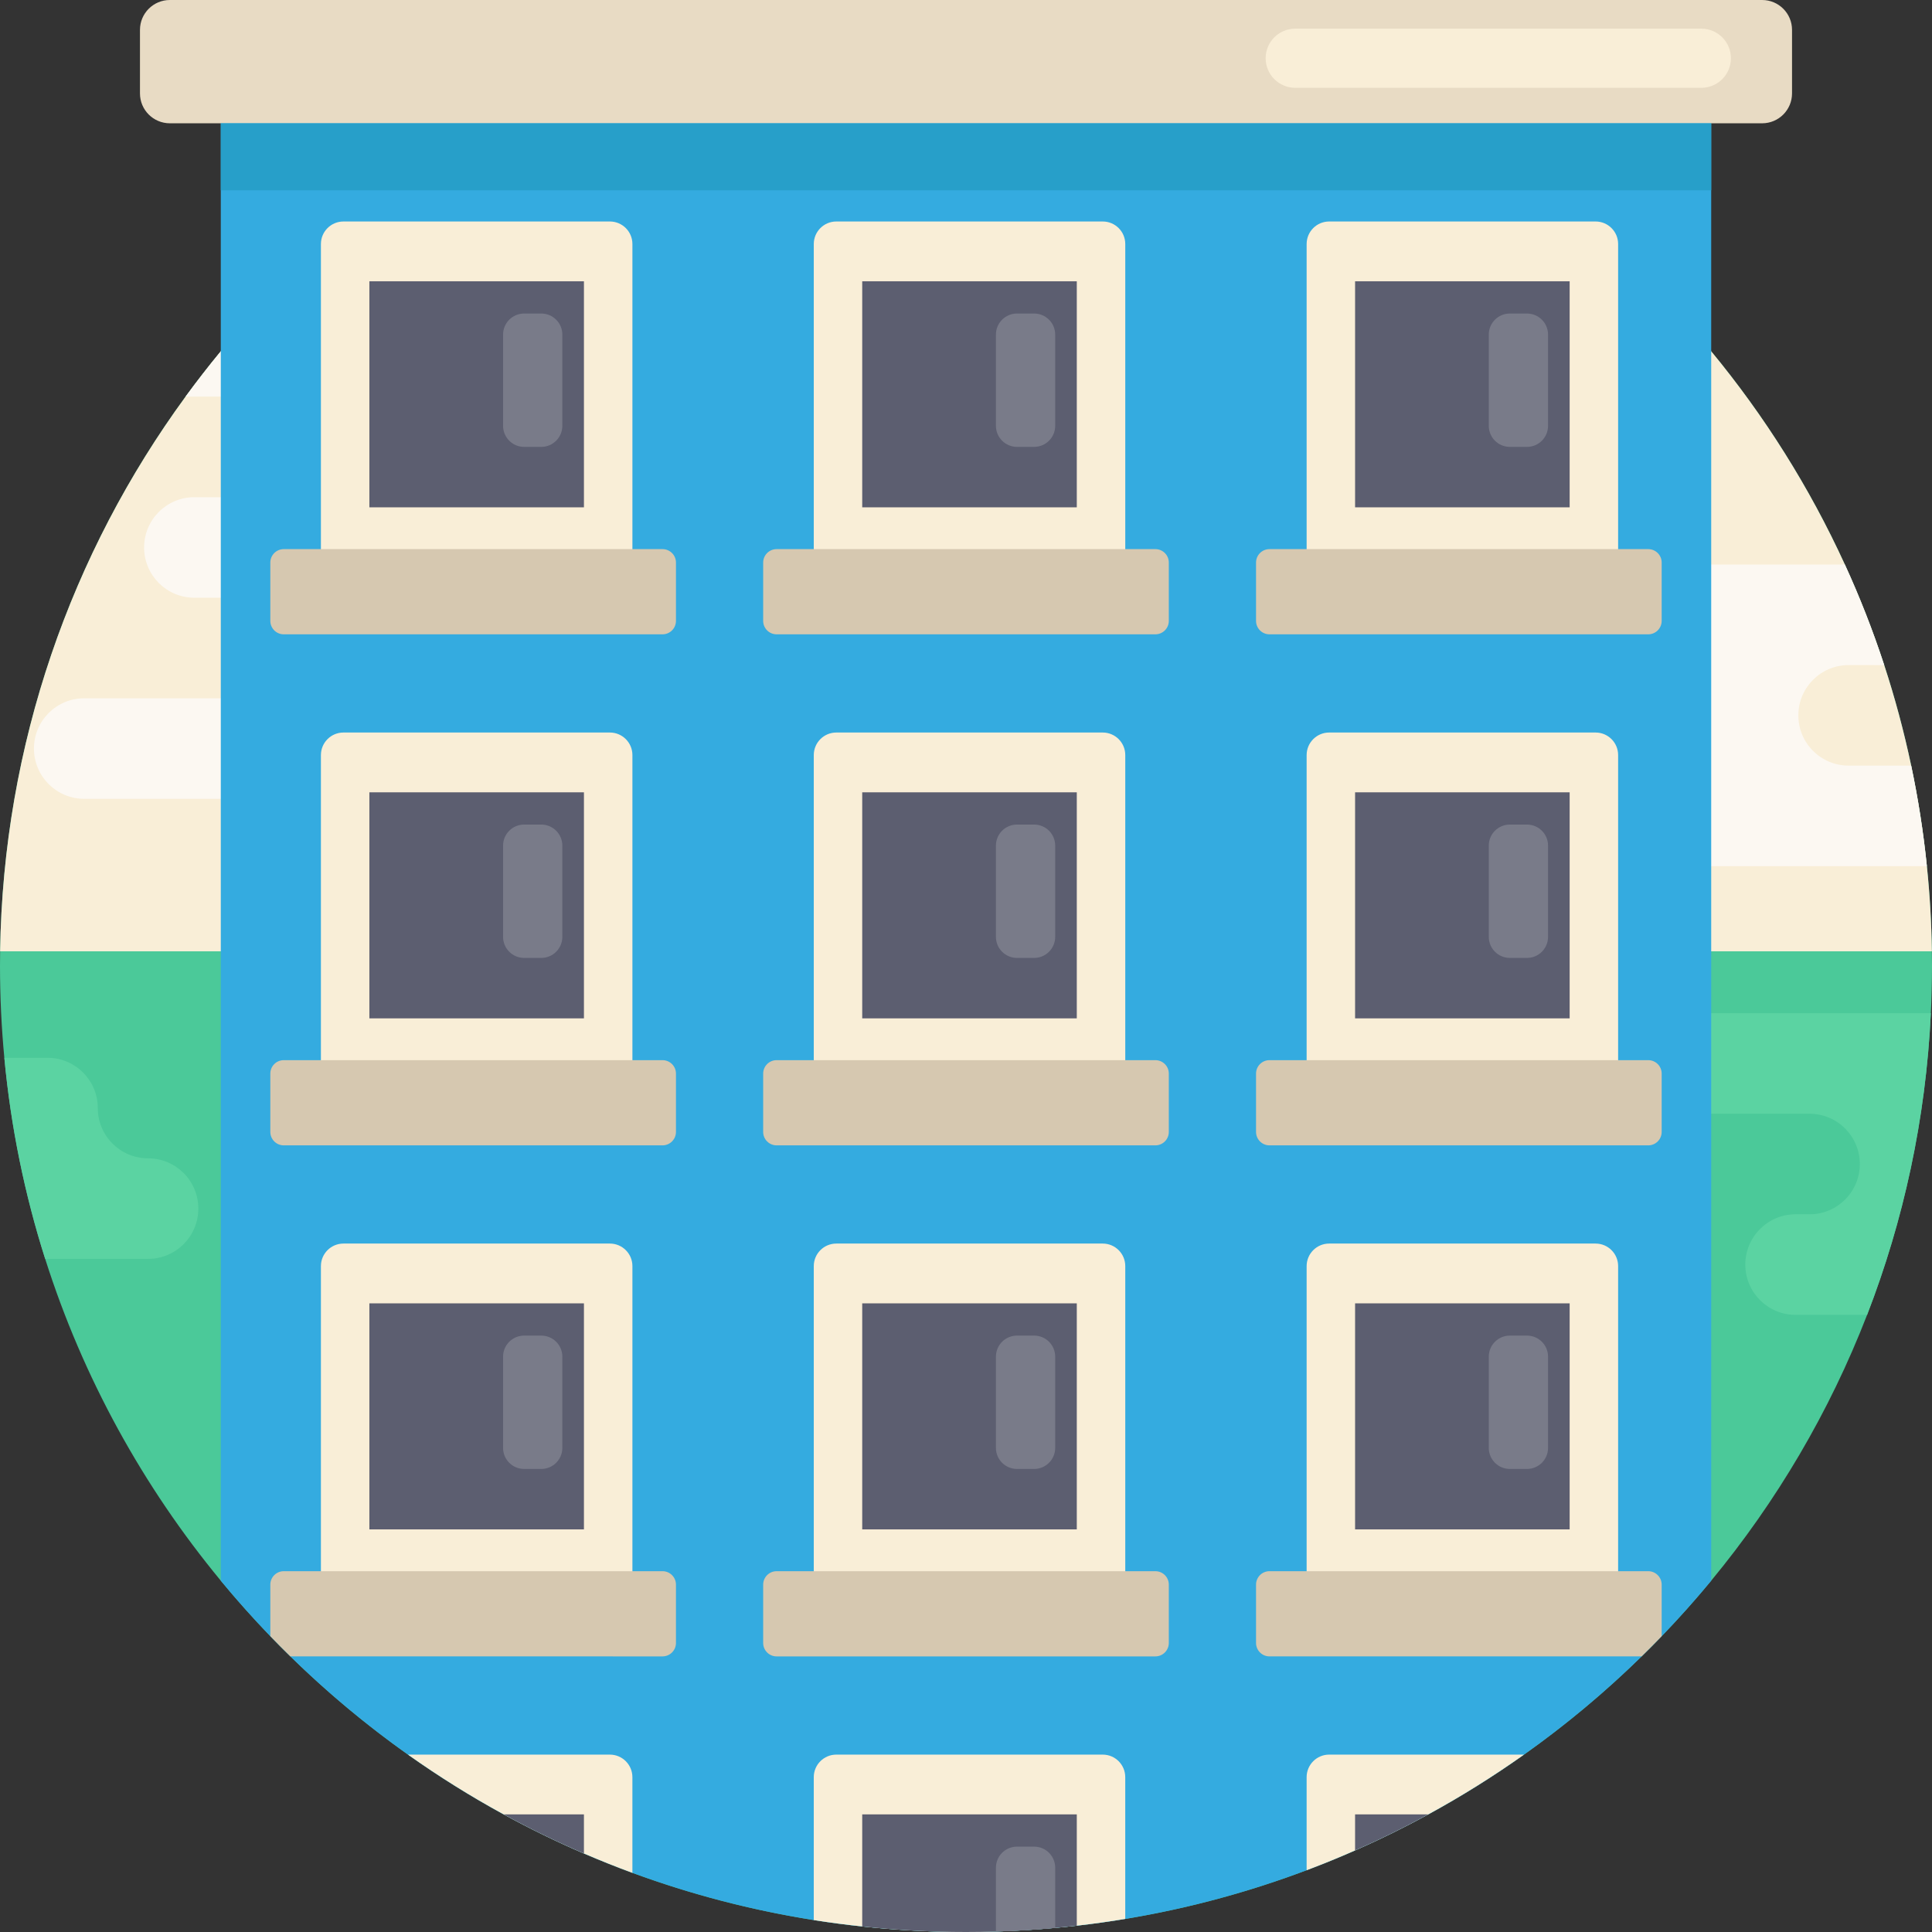 <?xml version="1.0" encoding="iso-8859-1"?>
<!-- Generator: Adobe Illustrator 19.0.0, SVG Export Plug-In . SVG Version: 6.00 Build 0)  -->
<svg version="1.1" id="Capa_1" xmlns="http://www.w3.org/2000/svg" xmlns:xlink="http://www.w3.org/1999/xlink" x="0px" y="0px"
	 viewBox="0 0 512 512" style="enable-background:new 0 0 512 512;" xml:space="preserve">
<rect x="0" y="0" width="512" height="512" fill="#333333" stroke="none"/>
<path style="fill:#4BC999;" d="M512,256c0,4.19-0.104,8.37-0.303,12.507c-1.348,28.066-7.22,54.962-16.896,79.945
	c-9.979,25.757-24.012,49.507-41.315,70.447c-4.18,5.068-8.558,9.979-13.124,14.702c-1.745,1.818-3.521,3.605-5.319,5.36
	c-9.676,9.477-20.093,18.181-31.169,26.028c-8.119,5.757-16.583,11.055-25.36,15.841c-6.311,3.448-12.779,6.635-19.404,9.55
	c-4.221,1.87-8.505,3.615-12.842,5.245c-15.37,5.799-31.451,10.156-48.065,12.905c-4.242,0.711-8.526,1.306-12.842,1.797
	c-1.902,0.219-3.803,0.418-5.726,0.585c-5.193,0.481-10.428,0.805-15.705,0.961C261.298,511.958,258.654,512,256,512
	c-9.289,0-18.474-0.491-27.502-1.473c-4.315-0.449-8.6-1.014-12.842-1.693c-16.603-2.623-32.684-6.844-48.065-12.507
	c-4.336-1.599-8.62-3.312-12.842-5.13c-7.272-3.135-14.367-6.593-21.264-10.365c-8.777-4.786-17.241-10.083-25.36-15.841
	c-11.076-7.847-21.494-16.551-31.169-26.028c-1.797-1.755-3.574-3.542-5.319-5.36c-4.566-4.723-8.944-9.634-13.124-14.702
	c-20.574-24.91-36.53-53.77-46.54-85.285c-5.423-17.063-9.101-34.889-10.825-53.29C0.387,272.321,0,264.202,0,256
	c0-1.306,0.01-2.602,0.031-3.897c0.815-54.92,18.934-105.671,49.152-146.996c2.999-4.096,6.102-8.098,9.331-12.006
	c0.857-1.045,1.735-2.079,2.623-3.114c0.993-1.181,2.017-2.361,3.051-3.521c0.554-0.637,1.128-1.264,1.693-1.891
	c0.763-0.857,1.536-1.703,2.32-2.55c1.108-1.202,2.226-2.382,3.365-3.563c4.336-4.504,8.829-8.84,13.479-13.019
	c2.56-2.299,5.172-4.545,7.826-6.74C137.164,22.037,194.006,0,256,0s118.836,22.037,163.129,58.702
	c3.302,2.727,6.531,5.538,9.686,8.432c8.819,8.067,17.063,16.75,24.67,25.966c14.127,17.105,26.081,36.091,35.422,56.508
	c3.96,8.631,7.44,17.523,10.428,26.645c2.842,8.683,5.235,17.575,7.147,26.645c1.839,8.725,3.239,17.617,4.159,26.645
	c0.773,7.429,1.212,14.952,1.327,22.559C511.99,253.398,512,254.694,512,256z"/>
<g>
	<path style="fill:#5BD3A2;" d="M511.697,268.507c-1.348,28.066-7.22,54.962-16.896,79.945h-18.954
		c-3.678,0-7.011-1.494-9.425-3.897c-2.403-2.414-3.897-5.747-3.897-9.425c0-7.367,5.966-13.333,13.322-13.333h3.699
		c3.678,0,7.011-1.484,9.425-3.897c2.403-2.414,3.897-5.736,3.897-9.425c0-7.356-5.966-13.322-13.322-13.322h-36.31
		c-3.689,0-7.011-1.494-9.425-3.908c-2.414-2.403-3.897-5.736-3.897-9.415c0-7.356,5.956-13.322,13.322-13.322H511.697z"/>
	<path style="fill:#5BD3A2;" d="M52.558,320.293c0,7.367-5.956,13.322-13.322,13.322H11.975
		c-5.423-17.063-9.101-34.889-10.825-53.29h11.442c7.367,0,13.322,5.966,13.322,13.322c0,3.678,1.494,7.011,3.908,9.425
		c2.403,2.403,5.736,3.897,9.415,3.897c3.688,0,7.011,1.494,9.425,3.897C51.075,313.281,52.558,316.615,52.558,320.293z"/>
</g>
<path style="fill:#F9EED7;" d="M511.969,252.103H0.031c0.815-54.92,18.934-105.671,49.152-146.996
	c2.999-4.096,6.102-8.098,9.331-12.006c4.159-5.047,8.516-9.927,13.051-14.639c4.336-4.504,8.829-8.84,13.479-13.019
	c2.56-2.299,5.172-4.545,7.826-6.74C137.164,22.037,194.006,0,256,0s118.836,22.037,163.129,58.702
	c3.302,2.727,6.531,5.538,9.686,8.432c8.819,8.067,17.063,16.75,24.67,25.966c14.127,17.105,26.081,36.091,35.422,56.508
	c3.96,8.631,7.44,17.523,10.428,26.645c2.842,8.683,5.235,17.575,7.147,26.645c1.839,8.725,3.239,17.617,4.159,26.645
	C511.415,236.972,511.854,244.496,511.969,252.103z"/>
<g>
	<path style="fill:#FCF8F2;" d="M510.642,229.543h-83.655c-3.678,0-7.011-1.494-9.425-3.897c-2.403-2.414-3.897-5.747-3.897-9.425
		c0-7.356-5.966-13.322-13.322-13.322h-63.666c-3.678,0-7.011-1.494-9.415-3.897c-2.414-2.414-3.908-5.747-3.908-9.425
		c0-7.356,5.966-13.322,13.322-13.322h42.935c3.678,0,7.011-1.494,9.425-3.897c2.403-2.414,3.897-5.747,3.897-9.425
		c0-7.356,5.966-13.322,13.322-13.322h82.651c3.96,8.631,7.44,17.523,10.428,26.645H489.9c-7.367,0-13.322,5.966-13.322,13.322
		s5.956,13.322,13.322,13.322h16.583C508.322,211.623,509.722,220.515,510.642,229.543z"/>
	<path style="fill:#FCF8F2;" d="M251.57,162.304c2.403,2.414,3.897,5.747,3.897,9.425c0,7.356-5.956,13.322-13.322,13.322h-1.306
		c-3.678,0-7.011,1.494-9.415,3.897c-2.414,2.414-3.908,5.747-3.908,9.425c0,7.356-5.966,13.322-13.322,13.322H22.319
		c-3.678,0-7.011-1.494-9.425-3.897c-2.403-2.414-3.897-5.747-3.897-9.425c0-7.356,5.966-13.322,13.322-13.322h40.5
		c3.678,0,7.011-1.494,9.425-3.897c2.403-2.414,3.897-5.747,3.897-9.425c0-7.356-5.966-13.322-13.322-13.322H51.513
		c-3.678,0-7.011-1.494-9.425-3.897c-2.403-2.414-3.897-5.747-3.897-9.425c0-7.367,5.966-13.322,13.322-13.322h37.418
		c3.678,0,7.011-1.494,9.415-3.897c2.414-2.414,3.908-5.747,3.908-9.425c0-7.367-5.966-13.333-13.322-13.333H49.183
		c2.999-4.096,6.102-8.098,9.331-12.006c4.159-5.047,8.516-9.927,13.051-14.639h139.494c3.678,0,7.011,1.494,9.415,3.908
		c2.414,2.403,3.908,5.736,3.908,9.415c0,7.367,5.966,13.322,13.322,13.322h4.441c7.367,0,13.322,5.966,13.322,13.333
		c0,7.356-5.956,13.322-13.322,13.322h-24.419c-3.678,0-7.011,1.494-9.415,3.897c-2.414,2.414-3.908,5.747-3.908,9.425
		c0,7.356,5.966,13.322,13.322,13.322h24.419C245.823,158.407,249.156,159.901,251.57,162.304z"/>
</g>
<path style="fill:#34ABE0;" d="M453.486,0v418.9C406.538,475.763,335.496,512,256,512s-150.538-36.237-197.486-93.1V0H453.486z"/>
<path style="fill:#E8DBC4;" d="M466.986,32.674H45.014c-4.374,0-7.92-3.546-7.92-7.92V7.92c0-4.374,3.546-7.92,7.92-7.92h421.972
	c4.374,0,7.92,3.546,7.92,7.92v16.833C474.906,29.128,471.36,32.674,466.986,32.674z"/>
<path style="fill:#F9EED7;" d="M85.046,148.721V64.671c0-3.299,2.675-5.974,5.974-5.974h70.601c3.299,0,5.974,2.675,5.974,5.974
	v84.051c0,3.299-2.675,5.974-5.974,5.974H91.02C87.721,154.695,85.046,152.02,85.046,148.721z"/>
<rect x="97.886" y="74.543" style="fill:#5C5E70;" width="56.863" height="59.904"/>
<path style="fill:#797B89;" d="M143.445,118.428h-4.546c-3.081,0-5.58-2.498-5.58-5.58V88.669c0-3.081,2.498-5.58,5.58-5.58h4.546
	c3.081,0,5.58,2.498,5.58,5.58v24.179C149.024,115.929,146.526,118.428,143.445,118.428z"/>
<path style="fill:#D6C8B0;" d="M175.576,145.523H75.199c-1.967,0-3.561,1.595-3.561,3.561v15.458c0,1.967,1.595,3.561,3.561,3.561
	h100.378c1.967,0,3.561-1.595,3.561-3.561v-15.458C179.138,147.117,177.544,145.523,175.576,145.523z"/>
<path style="fill:#F9EED7;" d="M215.659,148.721V64.671c0-3.299,2.675-5.974,5.974-5.974h70.601c3.299,0,5.974,2.675,5.974,5.974
	v84.051c0,3.299-2.675,5.974-5.974,5.974h-70.601C218.334,154.695,215.659,152.02,215.659,148.721z"/>
<rect x="228.498" y="74.543" style="fill:#5C5E70;" width="56.863" height="59.904"/>
<path style="fill:#797B89;" d="M274.057,118.428h-4.546c-3.081,0-5.58-2.498-5.58-5.58V88.669c0-3.081,2.498-5.58,5.58-5.58h4.546
	c3.081,0,5.58,2.498,5.58,5.58v24.179C279.637,115.929,277.138,118.428,274.057,118.428z"/>
<path style="fill:#D6C8B0;" d="M306.189,145.523H205.81c-1.967,0-3.561,1.595-3.561,3.561v15.458c0,1.967,1.595,3.561,3.561,3.561
	h100.378c1.966,0,3.561-1.595,3.561-3.561v-15.458C309.751,147.117,308.156,145.523,306.189,145.523z"/>
<path style="fill:#F9EED7;" d="M346.271,148.721V64.671c0-3.299,2.675-5.974,5.974-5.974h70.601c3.299,0,5.974,2.675,5.974,5.974
	v84.051c0,3.299-2.675,5.974-5.974,5.974h-70.601C348.946,154.695,346.271,152.02,346.271,148.721z"/>
<rect x="359.111" y="74.543" style="fill:#5C5E70;" width="56.863" height="59.904"/>
<path style="fill:#797B89;" d="M404.669,118.428h-4.546c-3.081,0-5.58-2.498-5.58-5.58V88.669c0-3.081,2.498-5.58,5.58-5.58h4.546
	c3.081,0,5.58,2.498,5.58,5.58v24.179C410.249,115.929,407.751,118.428,404.669,118.428z"/>
<path style="fill:#D6C8B0;" d="M436.801,145.523H336.423c-1.966,0-3.561,1.595-3.561,3.561v15.458c0,1.967,1.595,3.561,3.561,3.561
	h100.378c1.966,0,3.561-1.595,3.561-3.561v-15.458C440.363,147.117,438.768,145.523,436.801,145.523z"/>
<path style="fill:#F9EED7;" d="M85.046,284.152v-84.051c0-3.299,2.675-5.974,5.974-5.974h70.601c3.299,0,5.974,2.675,5.974,5.974
	v84.051c0,3.299-2.675,5.974-5.974,5.974H91.02C87.721,290.125,85.046,287.45,85.046,284.152z"/>
<rect x="97.886" y="209.972" style="fill:#5C5E70;" width="56.863" height="59.904"/>
<path style="fill:#797B89;" d="M143.445,253.858h-4.546c-3.081,0-5.58-2.498-5.58-5.58v-24.179c0-3.081,2.498-5.58,5.58-5.58h4.546
	c3.081,0,5.58,2.498,5.58,5.58v24.179C149.024,251.36,146.526,253.858,143.445,253.858z"/>
<path style="fill:#D6C8B0;" d="M175.576,280.953H75.199c-1.967,0-3.561,1.595-3.561,3.561v15.458c0,1.966,1.595,3.561,3.561,3.561
	h100.378c1.967,0,3.561-1.595,3.561-3.561v-15.458C179.138,282.548,177.544,280.953,175.576,280.953z"/>
<path style="fill:#F9EED7;" d="M215.659,284.152v-84.051c0-3.299,2.675-5.974,5.974-5.974h70.601c3.299,0,5.974,2.675,5.974,5.974
	v84.051c0,3.299-2.675,5.974-5.974,5.974h-70.601C218.334,290.125,215.659,287.45,215.659,284.152z"/>
<rect x="228.498" y="209.972" style="fill:#5C5E70;" width="56.863" height="59.904"/>
<path style="fill:#797B89;" d="M274.057,253.858h-4.546c-3.081,0-5.58-2.498-5.58-5.58v-24.179c0-3.081,2.498-5.58,5.58-5.58h4.546
	c3.081,0,5.58,2.498,5.58,5.58v24.179C279.637,251.36,277.138,253.858,274.057,253.858z"/>
<path style="fill:#D6C8B0;" d="M306.189,280.953H205.81c-1.967,0-3.561,1.595-3.561,3.561v15.458c0,1.966,1.595,3.561,3.561,3.561
	h100.378c1.966,0,3.561-1.595,3.561-3.561v-15.458C309.751,282.548,308.156,280.953,306.189,280.953z"/>
<path style="fill:#F9EED7;" d="M346.271,284.152v-84.051c0-3.299,2.675-5.974,5.974-5.974h70.601c3.299,0,5.974,2.675,5.974,5.974
	v84.051c0,3.299-2.675,5.974-5.974,5.974h-70.601C348.946,290.125,346.271,287.45,346.271,284.152z"/>
<rect x="359.111" y="209.972" style="fill:#5C5E70;" width="56.863" height="59.904"/>
<path style="fill:#797B89;" d="M404.669,253.858h-4.546c-3.081,0-5.58-2.498-5.58-5.58v-24.179c0-3.081,2.498-5.58,5.58-5.58h4.546
	c3.081,0,5.58,2.498,5.58,5.58v24.179C410.249,251.36,407.751,253.858,404.669,253.858z"/>
<path style="fill:#D6C8B0;" d="M436.801,280.953H336.423c-1.966,0-3.561,1.595-3.561,3.561v15.458c0,1.966,1.595,3.561,3.561,3.561
	h100.378c1.966,0,3.561-1.595,3.561-3.561v-15.458C440.363,282.548,438.768,280.953,436.801,280.953z"/>
<path style="fill:#F9EED7;" d="M85.046,419.582v-84.051c0-3.299,2.675-5.974,5.974-5.974h70.601c3.299,0,5.974,2.675,5.974,5.974
	v84.051c0,3.299-2.675,5.974-5.974,5.974H91.02C87.721,425.556,85.046,422.881,85.046,419.582z"/>
<rect x="97.886" y="345.401" style="fill:#5C5E70;" width="56.863" height="59.904"/>
<path style="fill:#797B89;" d="M143.445,389.287h-4.546c-3.081,0-5.58-2.498-5.58-5.58v-24.179c0-3.081,2.498-5.58,5.58-5.58h4.546
	c3.081,0,5.58,2.498,5.58,5.58v24.179C149.024,386.79,146.526,389.287,143.445,389.287z"/>
<path style="fill:#D6C8B0;" d="M179.137,419.944v15.454c0,1.975-1.599,3.563-3.563,3.563H76.957
	c-1.797-1.755-3.574-3.542-5.319-5.36v-13.657c0-1.964,1.599-3.563,3.563-3.563h100.373
	C177.539,416.381,179.137,417.98,179.137,419.944z"/>
<path style="fill:#F9EED7;" d="M215.659,419.582v-84.051c0-3.299,2.675-5.974,5.974-5.974h70.601c3.299,0,5.974,2.675,5.974,5.974
	v84.051c0,3.299-2.675,5.974-5.974,5.974h-70.601C218.334,425.556,215.659,422.881,215.659,419.582z"/>
<rect x="228.498" y="345.401" style="fill:#5C5E70;" width="56.863" height="59.904"/>
<path style="fill:#797B89;" d="M274.057,389.287h-4.546c-3.081,0-5.58-2.498-5.58-5.58v-24.179c0-3.081,2.498-5.58,5.58-5.58h4.546
	c3.081,0,5.58,2.498,5.58,5.58v24.179C279.637,386.79,277.138,389.287,274.057,389.287z"/>
<path style="fill:#D6C8B0;" d="M306.189,416.383H205.81c-1.967,0-3.561,1.595-3.561,3.561v15.458c0,1.966,1.595,3.561,3.561,3.561
	h100.378c1.966,0,3.561-1.595,3.561-3.561v-15.458C309.751,417.978,308.156,416.383,306.189,416.383z"/>
<path style="fill:#F9EED7;" d="M346.271,419.582v-84.051c0-3.299,2.675-5.974,5.974-5.974h70.601c3.299,0,5.974,2.675,5.974,5.974
	v84.051c0,3.299-2.675,5.974-5.974,5.974h-70.601C348.946,425.556,346.271,422.881,346.271,419.582z"/>
<rect x="359.111" y="345.401" style="fill:#5C5E70;" width="56.863" height="59.904"/>
<path style="fill:#797B89;" d="M404.669,389.287h-4.546c-3.081,0-5.58-2.498-5.58-5.58v-24.179c0-3.081,2.498-5.58,5.58-5.58h4.546
	c3.081,0,5.58,2.498,5.58,5.58v24.179C410.249,386.79,407.751,389.287,404.669,389.287z"/>
<path style="fill:#D6C8B0;" d="M440.362,419.944v13.657c-1.745,1.818-3.521,3.605-5.319,5.36h-98.617
	c-1.964,0-3.563-1.588-3.563-3.563v-15.454c0-1.964,1.599-3.563,3.563-3.563h100.373
	C438.763,416.381,440.362,417.98,440.362,419.944z"/>
<path style="fill:#F9EED7;" d="M167.591,470.967v25.36c-4.336-1.599-8.62-3.312-12.842-5.13
	c-7.272-3.135-14.367-6.593-21.264-10.365c-8.777-4.786-17.241-10.083-25.36-15.841h53.499
	C164.916,464.99,167.591,467.665,167.591,470.967z"/>
<path style="fill:#5C5E70;" d="M154.749,480.831v10.365c-7.272-3.135-14.367-6.593-21.264-10.365H154.749z"/>
<path style="fill:#F9EED7;" d="M298.203,470.967v37.564c-4.242,0.711-8.526,1.306-12.842,1.797
	c-1.902,0.219-3.803,0.418-5.726,0.585c-5.193,0.481-10.428,0.805-15.705,0.961C261.298,511.958,258.654,512,256,512
	c-9.289,0-18.474-0.491-27.502-1.473c-4.315-0.449-8.6-1.014-12.842-1.693v-37.867c0-3.302,2.675-5.977,5.977-5.977h70.604
	C295.529,464.99,298.203,467.665,298.203,470.967z"/>
<path style="fill:#5C5E70;" d="M285.362,480.831v29.497c-1.902,0.219-3.803,0.418-5.726,0.585
	c-5.193,0.481-10.428,0.805-15.705,0.961C261.298,511.958,258.654,512,256,512c-9.289,0-18.474-0.491-27.502-1.473v-29.696H285.362z
	"/>
<path style="fill:#797B89;" d="M279.636,494.958v15.956c-5.193,0.481-10.428,0.805-15.705,0.961v-16.917
	c0-3.082,2.497-5.58,5.58-5.58h4.545C277.138,489.378,279.636,491.875,279.636,494.958z"/>
<path style="fill:#F9EED7;" d="M359.111,490.381c-4.221,1.87-8.505,3.615-12.842,5.245v-24.66c0-3.302,2.675-5.977,5.977-5.977
	h51.628c-8.119,5.757-16.583,11.055-25.36,15.841C372.203,484.279,365.735,487.466,359.111,490.381z"/>
<path style="fill:#5C5E70;" d="M378.514,480.831c-6.311,3.448-12.779,6.635-19.404,9.55v-9.55H378.514z"/>
<rect x="58.514" y="32.674" style="fill:#279FC9;" width="394.971" height="17.763"/>
<path style="fill:#F9EED7;" d="M450.873,23.27H343.249c-4.328,0-7.837-3.509-7.837-7.837l0,0c0-4.328,3.509-7.837,7.837-7.837
	h107.624c4.328,0,7.837,3.509,7.837,7.837l0,0C458.71,19.761,455.201,23.27,450.873,23.27z"/>
<g>
</g>
<g>
</g>
<g>
</g>
<g>
</g>
<g>
</g>
<g>
</g>
<g>
</g>
<g>
</g>
<g>
</g>
<g>
</g>
<g>
</g>
<g>
</g>
<g>
</g>
<g>
</g>
<g>
</g>
</svg>
